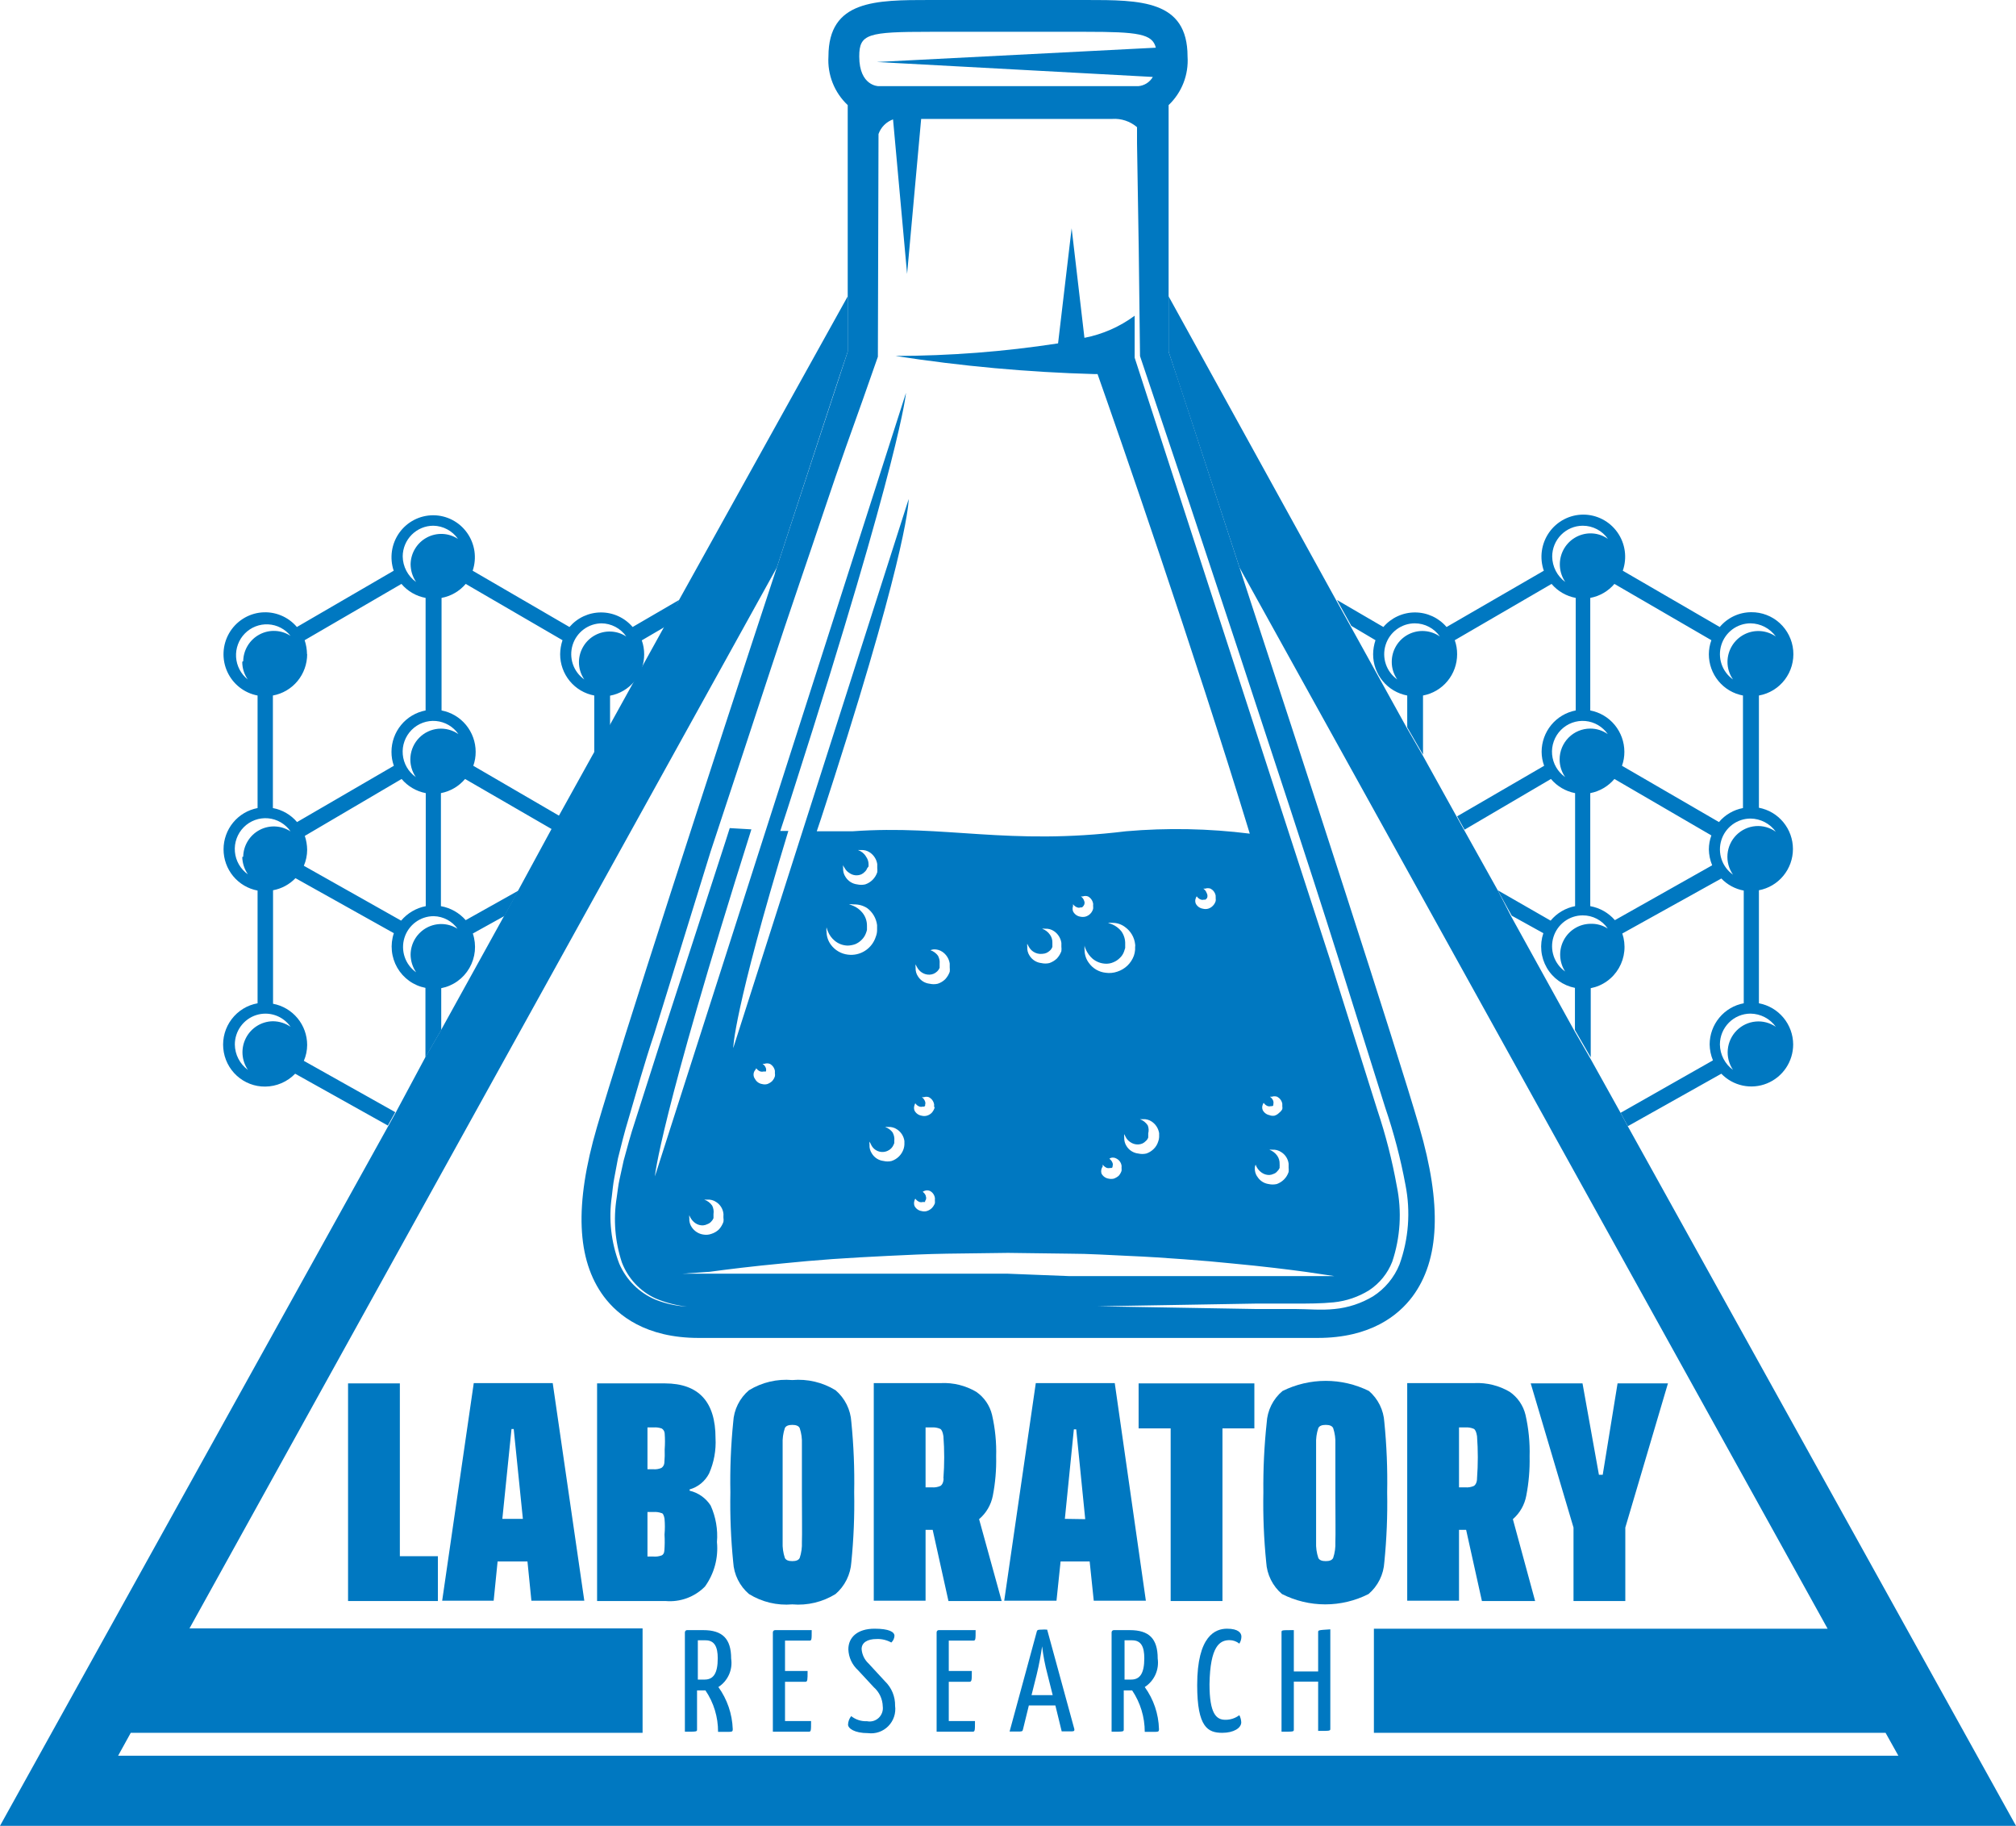 <?xml version="1.0" encoding="UTF-8"?> <svg xmlns="http://www.w3.org/2000/svg" width="127" height="115" viewBox="0 0 127 115" fill="none"> <g clip-path="url(#clip0_64_138)"> <path d="M19.141 66.817C19.278 66.501 19.349 66.161 19.35 65.816C19.349 65.199 19.133 64.602 18.741 64.129C18.348 63.655 17.804 63.335 17.201 63.222V56.073C17.739 55.974 18.233 55.708 18.614 55.312L24.811 58.777C24.691 59.134 24.648 59.514 24.686 59.889C24.723 60.265 24.84 60.628 25.028 60.954C25.217 61.281 25.473 61.563 25.778 61.781C26.084 62 26.433 62.15 26.801 62.221V66.597L27.796 64.875V62.241C28.164 62.17 28.513 62.02 28.819 61.801C29.125 61.583 29.38 61.301 29.569 60.974C29.757 60.648 29.874 60.285 29.912 59.909C29.949 59.534 29.906 59.154 29.786 58.797L31.775 57.695L32.661 56.093L29.338 57.956C28.931 57.493 28.381 57.182 27.776 57.075V49.955C28.37 49.842 28.907 49.527 29.298 49.064L34.819 52.258L35.287 51.417L29.816 48.233C29.917 47.95 29.967 47.652 29.965 47.352C29.964 46.734 29.748 46.136 29.356 45.66C28.964 45.185 28.419 44.863 27.816 44.748V37.659C28.409 37.55 28.946 37.239 29.338 36.778L35.436 40.323C35.341 40.607 35.291 40.904 35.287 41.204C35.286 41.822 35.501 42.421 35.893 42.897C36.286 43.373 36.832 43.695 37.436 43.807V47.542L38.431 45.82V43.817C39.035 43.705 39.581 43.383 39.973 42.907C40.366 42.431 40.581 41.832 40.58 41.214C40.581 40.914 40.531 40.615 40.43 40.333L41.972 39.431L42.778 37.789L39.853 39.492C39.607 39.204 39.301 38.972 38.958 38.814C38.615 38.656 38.241 38.574 37.864 38.574C37.486 38.574 37.113 38.656 36.769 38.814C36.426 38.972 36.121 39.204 35.874 39.492L29.776 35.947C29.91 35.549 29.948 35.125 29.887 34.709C29.825 34.294 29.666 33.899 29.423 33.558C29.18 33.216 28.86 32.938 28.489 32.746C28.117 32.554 27.706 32.454 27.289 32.454C26.871 32.454 26.46 32.554 26.089 32.746C25.718 32.938 25.397 33.216 25.154 33.558C24.911 33.899 24.752 34.294 24.691 34.709C24.63 35.125 24.668 35.549 24.802 35.947L18.703 39.492C18.43 39.17 18.085 38.919 17.695 38.76C17.306 38.6 16.885 38.537 16.466 38.576C16.048 38.614 15.645 38.754 15.291 38.982C14.937 39.21 14.642 39.52 14.432 39.886C14.222 40.252 14.102 40.664 14.083 41.086C14.063 41.509 14.145 41.93 14.321 42.314C14.496 42.698 14.761 43.034 15.093 43.294C15.424 43.554 15.813 43.73 16.226 43.807V50.896C15.624 51.01 15.08 51.332 14.688 51.806C14.297 52.281 14.083 52.878 14.083 53.495C14.083 54.112 14.297 54.709 14.688 55.184C15.08 55.658 15.624 55.98 16.226 56.093V63.193C15.577 63.307 14.995 63.664 14.595 64.191C14.194 64.718 14.005 65.377 14.066 66.037C14.126 66.698 14.43 67.311 14.919 67.756C15.408 68.201 16.045 68.445 16.704 68.439C17.056 68.437 17.405 68.364 17.73 68.224C18.054 68.085 18.348 67.883 18.594 67.628L24.433 70.892L24.901 70.051L19.141 66.817ZM37.874 39.261C38.184 39.261 38.49 39.337 38.766 39.482C39.041 39.627 39.278 39.836 39.455 40.092C39.167 39.903 38.833 39.794 38.488 39.779C38.144 39.763 37.801 39.84 37.497 40.003C37.192 40.165 36.936 40.407 36.756 40.703C36.575 40.998 36.477 41.337 36.471 41.684C36.466 42.081 36.584 42.47 36.809 42.796C36.473 42.559 36.22 42.221 36.088 41.83C35.956 41.438 35.951 41.015 36.074 40.621C36.197 40.227 36.442 39.883 36.773 39.638C37.103 39.394 37.503 39.262 37.913 39.261H37.874ZM19.141 54.531C19.277 54.215 19.348 53.874 19.35 53.53C19.347 53.23 19.297 52.932 19.201 52.649L25.299 49.064C25.69 49.527 26.227 49.842 26.821 49.955V57.075C26.216 57.192 25.669 57.514 25.269 57.986L19.141 54.531ZM28.88 58.536C28.591 58.339 28.254 58.224 27.905 58.204C27.556 58.184 27.209 58.26 26.899 58.423C26.59 58.587 26.33 58.832 26.148 59.132C25.966 59.432 25.869 59.777 25.866 60.129C25.87 60.526 25.991 60.912 26.214 61.24C25.878 61.003 25.625 60.665 25.493 60.274C25.361 59.883 25.356 59.459 25.479 59.065C25.602 58.671 25.847 58.327 26.178 58.082C26.508 57.838 26.908 57.706 27.319 57.705C27.621 57.711 27.918 57.789 28.185 57.934C28.451 58.078 28.679 58.285 28.851 58.536H28.88ZM28.88 46.24C28.509 45.981 28.058 45.861 27.608 45.901C27.157 45.942 26.735 46.14 26.415 46.462C26.095 46.784 25.898 47.209 25.857 47.663C25.817 48.116 25.936 48.57 26.194 48.944C25.962 48.782 25.768 48.57 25.627 48.325C25.485 48.079 25.398 47.805 25.373 47.521C25.348 47.238 25.384 46.953 25.481 46.686C25.577 46.419 25.731 46.176 25.93 45.975C26.13 45.774 26.371 45.619 26.637 45.522C26.902 45.425 27.186 45.388 27.467 45.413C27.748 45.439 28.021 45.526 28.265 45.669C28.509 45.812 28.719 46.007 28.88 46.24ZM27.299 33.113C27.604 33.118 27.904 33.196 28.174 33.341C28.444 33.485 28.676 33.692 28.851 33.944C28.562 33.755 28.228 33.646 27.883 33.63C27.539 33.615 27.197 33.692 26.892 33.855C26.587 34.017 26.331 34.259 26.151 34.555C25.971 34.85 25.872 35.189 25.866 35.536C25.868 35.937 25.989 36.328 26.214 36.658C25.957 36.476 25.746 36.234 25.599 35.954C25.452 35.674 25.373 35.363 25.369 35.046C25.371 34.532 25.576 34.041 25.937 33.679C26.299 33.316 26.788 33.113 27.299 33.113ZM19.34 41.204C19.337 40.904 19.286 40.607 19.191 40.323L25.289 36.778C25.681 37.239 26.218 37.55 26.811 37.659V44.748C26.208 44.863 25.663 45.185 25.271 45.66C24.878 46.136 24.663 46.734 24.662 47.352C24.66 47.652 24.71 47.95 24.811 48.233L18.713 51.778C18.321 51.317 17.784 51.006 17.191 50.896V43.807C17.797 43.697 18.345 43.376 18.74 42.9C19.134 42.424 19.35 41.824 19.35 41.204H19.34ZM15.261 41.684C15.259 42.083 15.381 42.471 15.609 42.796C15.395 42.627 15.218 42.414 15.091 42.172C14.964 41.929 14.889 41.663 14.872 41.389C14.855 41.116 14.895 40.841 14.991 40.585C15.086 40.328 15.234 40.094 15.426 39.9C15.617 39.705 15.848 39.553 16.102 39.454C16.356 39.355 16.628 39.311 16.9 39.326C17.172 39.34 17.438 39.412 17.68 39.538C17.922 39.663 18.135 39.838 18.305 40.052C18.017 39.863 17.683 39.754 17.338 39.739C16.994 39.723 16.651 39.8 16.347 39.963C16.042 40.125 15.786 40.367 15.606 40.663C15.425 40.958 15.327 41.297 15.321 41.644L15.261 41.684ZM15.261 53.98C15.272 54.372 15.396 54.751 15.619 55.072C15.387 54.91 15.194 54.698 15.052 54.453C14.91 54.207 14.823 53.933 14.798 53.649C14.773 53.366 14.809 53.081 14.906 52.814C15.002 52.547 15.156 52.304 15.355 52.103C15.555 51.902 15.796 51.747 16.062 51.65C16.327 51.553 16.611 51.516 16.892 51.541C17.173 51.567 17.446 51.654 17.69 51.797C17.934 51.94 18.144 52.135 18.305 52.368C18.017 52.179 17.683 52.07 17.338 52.055C16.994 52.039 16.651 52.116 16.347 52.279C16.042 52.441 15.786 52.683 15.606 52.979C15.425 53.275 15.327 53.614 15.321 53.96L15.261 53.98ZM17.191 64.324C16.839 64.328 16.495 64.429 16.195 64.615C15.896 64.801 15.652 65.066 15.491 65.381C15.329 65.695 15.256 66.049 15.278 66.402C15.301 66.756 15.419 67.097 15.619 67.388C15.367 67.205 15.16 66.964 15.017 66.686C14.873 66.408 14.797 66.099 14.794 65.786C14.794 65.373 14.925 64.971 15.168 64.638C15.411 64.305 15.753 64.058 16.145 63.934C16.536 63.81 16.957 63.815 17.345 63.948C17.734 64.082 18.07 64.336 18.305 64.674C17.98 64.45 17.596 64.328 17.201 64.324H17.191Z" fill="#0078C1"></path> <path d="M86.65 40.323C86.555 40.607 86.504 40.904 86.501 41.204C86.5 41.822 86.714 42.421 87.107 42.897C87.5 43.373 88.046 43.695 88.65 43.807V45.81L89.644 47.532V43.807C90.249 43.695 90.794 43.373 91.187 42.897C91.58 42.421 91.794 41.822 91.793 41.204C91.795 40.904 91.744 40.605 91.644 40.323L97.742 36.778C98.134 37.239 98.672 37.55 99.264 37.659V44.748C98.661 44.863 98.116 45.185 97.724 45.66C97.332 46.136 97.117 46.734 97.116 47.352C97.117 47.653 97.171 47.951 97.275 48.233L91.793 51.417L92.261 52.258L97.703 49.064C98.094 49.527 98.631 49.842 99.225 49.955V57.074C98.621 57.19 98.077 57.512 97.683 57.986L94.35 56.073L95.235 57.675L97.225 58.777C97.105 59.134 97.062 59.513 97.099 59.889C97.136 60.265 97.253 60.628 97.442 60.954C97.63 61.281 97.886 61.562 98.192 61.781C98.498 61.999 98.847 62.15 99.215 62.221V64.875L100.21 66.597V62.241C100.578 62.17 100.927 62.02 101.232 61.801C101.538 61.583 101.794 61.301 101.982 60.974C102.171 60.648 102.288 60.285 102.325 59.909C102.363 59.533 102.32 59.154 102.199 58.797L108.437 55.332C108.817 55.728 109.311 55.994 109.849 56.093V63.192C109.247 63.304 108.702 63.625 108.31 64.099C107.918 64.572 107.702 65.169 107.701 65.786C107.706 66.13 107.777 66.47 107.91 66.787L102.09 70.091L102.547 70.933L108.437 67.628C108.802 68.006 109.271 68.266 109.784 68.375C110.296 68.484 110.83 68.436 111.315 68.238C111.801 68.041 112.217 67.702 112.511 67.265C112.804 66.828 112.962 66.313 112.963 65.786C112.96 65.168 112.742 64.571 112.348 64.098C111.954 63.624 111.408 63.304 110.805 63.192V56.073C111.407 55.96 111.951 55.638 112.342 55.163C112.734 54.689 112.948 54.092 112.948 53.475C112.948 52.858 112.734 52.261 112.342 51.786C111.951 51.312 111.407 50.99 110.805 50.876V43.807C111.454 43.692 112.036 43.336 112.436 42.809C112.836 42.282 113.025 41.623 112.965 40.962C112.905 40.302 112.6 39.688 112.112 39.243C111.623 38.798 110.986 38.555 110.327 38.56C109.948 38.56 109.573 38.643 109.23 38.804C108.886 38.965 108.581 39.2 108.337 39.492L102.229 35.947C102.369 35.547 102.411 35.119 102.353 34.699C102.294 34.279 102.137 33.879 101.893 33.533C101.65 33.187 101.327 32.905 100.953 32.71C100.579 32.515 100.163 32.413 99.742 32.413C99.321 32.413 98.905 32.515 98.531 32.71C98.157 32.905 97.834 33.187 97.591 33.533C97.347 33.879 97.19 34.279 97.131 34.699C97.073 35.119 97.115 35.547 97.255 35.947L91.127 39.492C90.88 39.203 90.575 38.972 90.231 38.814C89.888 38.656 89.515 38.574 89.137 38.574C88.759 38.574 88.386 38.656 88.043 38.814C87.699 38.972 87.394 39.203 87.147 39.492L84.223 37.789L85.128 39.421L86.65 40.323ZM98.25 47.832C98.249 48.23 98.371 48.618 98.598 48.944C98.366 48.782 98.172 48.57 98.03 48.324C97.888 48.079 97.802 47.804 97.776 47.521C97.751 47.238 97.788 46.953 97.885 46.686C97.981 46.418 98.134 46.176 98.334 45.975C98.534 45.774 98.775 45.619 99.04 45.522C99.306 45.425 99.589 45.388 99.871 45.413C100.152 45.439 100.424 45.526 100.669 45.669C100.913 45.812 101.123 46.007 101.284 46.24C100.961 46.01 100.575 45.888 100.18 45.89C99.668 45.89 99.177 46.094 98.815 46.459C98.453 46.823 98.25 47.317 98.25 47.832ZM100.18 58.186C99.835 58.192 99.498 58.291 99.204 58.473C98.91 58.654 98.67 58.912 98.509 59.218C98.347 59.525 98.27 59.87 98.286 60.216C98.302 60.563 98.409 60.899 98.598 61.19C98.262 60.953 98.009 60.615 97.877 60.224C97.744 59.832 97.74 59.409 97.863 59.015C97.986 58.621 98.231 58.277 98.561 58.032C98.892 57.788 99.292 57.656 99.702 57.655C100.013 57.653 100.32 57.727 100.596 57.872C100.872 58.017 101.108 58.228 101.284 58.486C100.956 58.274 100.57 58.169 100.18 58.186ZM101.732 57.956C101.329 57.493 100.782 57.182 100.18 57.074V49.955C100.773 49.842 101.31 49.527 101.702 49.064L107.81 52.619C107.706 52.901 107.652 53.199 107.651 53.5C107.658 53.844 107.729 54.183 107.86 54.501L101.732 57.956ZM111.869 64.674C111.496 64.418 111.045 64.3 110.595 64.343C110.144 64.385 109.723 64.584 109.403 64.906C109.084 65.228 108.886 65.652 108.844 66.105C108.801 66.558 108.918 67.012 109.173 67.388C108.92 67.204 108.714 66.964 108.571 66.686C108.427 66.407 108.351 66.099 108.347 65.786C108.347 65.271 108.551 64.776 108.913 64.412C109.274 64.048 109.765 63.843 110.277 63.843C110.589 63.847 110.895 63.924 111.171 64.068C111.448 64.212 111.687 64.42 111.869 64.674ZM111.869 52.388C111.498 52.122 111.045 51.996 110.59 52.034C110.136 52.072 109.709 52.27 109.386 52.594C109.063 52.918 108.865 53.346 108.826 53.804C108.787 54.261 108.91 54.717 109.173 55.092C108.837 54.855 108.584 54.517 108.452 54.126C108.319 53.734 108.315 53.311 108.438 52.917C108.561 52.523 108.806 52.179 109.136 51.934C109.467 51.69 109.867 51.557 110.277 51.557C110.589 51.561 110.895 51.638 111.171 51.782C111.448 51.926 111.687 52.134 111.869 52.388ZM110.277 39.261C110.589 39.265 110.895 39.342 111.171 39.486C111.448 39.63 111.687 39.838 111.869 40.092C111.579 39.89 111.239 39.771 110.887 39.749C110.535 39.727 110.183 39.801 109.87 39.965C109.557 40.129 109.294 40.375 109.11 40.678C108.926 40.981 108.827 41.329 108.825 41.684C108.822 42.082 108.944 42.471 109.173 42.796C108.837 42.559 108.584 42.221 108.452 41.83C108.319 41.438 108.315 41.015 108.438 40.621C108.561 40.227 108.806 39.883 109.136 39.638C109.467 39.394 109.867 39.261 110.277 39.261ZM101.702 36.778L107.81 40.323C107.707 40.605 107.653 40.903 107.651 41.204C107.65 41.822 107.864 42.421 108.257 42.897C108.65 43.373 109.196 43.695 109.8 43.807V50.896C109.21 51.006 108.676 51.317 108.288 51.778L102.179 48.233C102.28 47.95 102.331 47.652 102.329 47.352C102.328 46.734 102.112 46.136 101.72 45.66C101.328 45.185 100.783 44.863 100.18 44.748V37.659C100.773 37.55 101.31 37.239 101.702 36.778ZM99.712 33.113C100.023 33.113 100.329 33.189 100.604 33.334C100.88 33.478 101.116 33.688 101.294 33.944C100.971 33.714 100.585 33.592 100.19 33.594C99.837 33.596 99.491 33.696 99.19 33.881C98.889 34.066 98.644 34.331 98.481 34.646C98.319 34.961 98.245 35.315 98.267 35.67C98.289 36.024 98.407 36.366 98.608 36.658C98.355 36.474 98.149 36.234 98.006 35.956C97.862 35.677 97.786 35.369 97.782 35.056C97.782 34.542 97.984 34.05 98.344 33.686C98.704 33.322 99.192 33.116 99.702 33.113H99.712ZM89.127 39.261C89.438 39.261 89.744 39.337 90.019 39.482C90.295 39.626 90.531 39.836 90.709 40.092C90.42 39.889 90.081 39.77 89.729 39.747C89.377 39.724 89.025 39.799 88.713 39.963C88.4 40.127 88.138 40.374 87.955 40.678C87.772 40.981 87.675 41.329 87.675 41.684C87.672 42.082 87.794 42.471 88.023 42.796C87.686 42.559 87.434 42.221 87.302 41.83C87.169 41.438 87.165 41.015 87.288 40.621C87.411 40.227 87.656 39.883 87.986 39.638C88.317 39.394 88.717 39.261 89.127 39.261Z" fill="#0078C1"></path> <path d="M102.089 70.091L100.179 66.657L99.184 64.935L95.205 57.735L94.35 56.073L92.221 52.258L91.753 51.417L89.604 47.542L88.609 45.82L85.068 39.421L84.163 37.789L73.617 18.664V22.149C74.085 23.551 75.866 28.958 78.084 35.747L115.132 102.584H86.55V109.142H118.783L119.589 110.584H7.441L8.237 109.142H40.48V102.564H11.938L48.936 35.747C51.154 28.958 52.915 23.551 53.403 22.149V18.664L42.778 37.789L41.872 39.421L38.331 45.82L37.336 47.542L35.187 51.417L34.72 52.258L32.65 56.073L31.765 57.675L27.786 64.875L26.791 66.597L24.921 70.091L24.453 70.933L0 115H127L102.547 70.942L102.089 70.091Z" fill="#0078C1"></path> <path d="M48.936 35.747C44.767 48.393 39.117 65.806 37.605 70.993C36.182 75.869 36.321 79.353 38.042 81.666C38.928 82.848 40.679 84.27 44.011 84.27H83.009C86.341 84.27 88.092 82.848 88.978 81.666C90.699 79.353 90.838 75.869 89.415 70.993C87.903 65.806 82.233 48.393 78.084 35.747C75.866 28.958 74.105 23.551 73.618 22.149V6.619C74.029 6.228 74.349 5.751 74.556 5.221C74.762 4.692 74.849 4.122 74.811 3.555C74.811 0 71.847 0 68.405 0H58.596C55.163 0 52.189 0 52.189 3.555C52.153 4.124 52.244 4.694 52.454 5.224C52.664 5.754 52.988 6.23 53.403 6.619V22.149C52.945 23.551 51.154 28.958 48.936 35.747ZM63.5 80.225H59.69H55.979C54.776 80.225 53.611 80.225 52.517 80.225H49.403H44.738C43.603 80.225 42.967 80.225 42.967 80.225L44.698 80.105C45.812 79.954 47.414 79.754 49.334 79.574C50.329 79.474 51.323 79.383 52.448 79.303C53.572 79.223 54.716 79.163 55.919 79.103C57.123 79.043 58.377 78.983 59.65 78.963L63.5 78.913L67.35 78.963C68.624 78.963 69.877 79.053 71.081 79.103C72.284 79.153 73.458 79.233 74.563 79.314C75.667 79.394 76.712 79.484 77.666 79.584C79.597 79.764 81.188 79.964 82.302 80.115L84.053 80.375C84.053 80.375 83.407 80.375 82.273 80.375H77.607H74.503H71.031C69.827 80.375 68.584 80.375 67.33 80.375L63.5 80.225ZM47.583 67.398C47.596 67.358 47.616 67.32 47.642 67.288C47.706 67.379 47.797 67.449 47.901 67.488C47.969 67.508 48.042 67.508 48.11 67.488C48.11 67.488 48.17 67.488 48.19 67.488C48.21 67.488 48.19 67.488 48.249 67.488C48.27 67.419 48.27 67.346 48.249 67.278C48.211 67.167 48.137 67.072 48.041 67.007C48.077 66.999 48.114 66.999 48.15 67.007C48.262 66.966 48.386 66.966 48.498 67.007C48.581 67.052 48.652 67.115 48.707 67.191C48.762 67.268 48.8 67.355 48.816 67.448C48.816 67.448 48.816 67.498 48.816 67.538V67.608C48.827 67.668 48.827 67.729 48.816 67.788C48.781 67.904 48.719 68.01 48.637 68.099C48.55 68.178 48.449 68.239 48.339 68.279C48.231 68.309 48.118 68.309 48.011 68.279C47.916 68.265 47.827 68.228 47.749 68.173C47.671 68.117 47.607 68.044 47.563 67.959C47.501 67.878 47.469 67.778 47.471 67.677C47.472 67.575 47.508 67.477 47.573 67.398H47.583ZM54.547 53.93C54.427 53.749 54.253 53.612 54.049 53.54C54.115 53.535 54.182 53.535 54.248 53.54C54.442 53.527 54.635 53.58 54.795 53.69C54.919 53.773 55.025 53.88 55.105 54.006C55.186 54.132 55.239 54.273 55.263 54.421C55.263 54.421 55.263 54.501 55.263 54.561V54.671C55.274 54.761 55.274 54.852 55.263 54.942C55.204 55.119 55.105 55.28 54.974 55.412C54.843 55.544 54.683 55.644 54.507 55.703C54.34 55.742 54.166 55.742 53.999 55.703C53.849 55.686 53.705 55.634 53.578 55.553C53.45 55.471 53.343 55.362 53.263 55.232C53.154 55.07 53.102 54.877 53.114 54.681C53.104 54.615 53.104 54.547 53.114 54.481C53.114 54.481 53.114 54.551 53.204 54.661C53.272 54.794 53.375 54.905 53.502 54.982C53.61 55.061 53.736 55.111 53.868 55.127C54.001 55.142 54.135 55.123 54.258 55.072C54.341 55.034 54.415 54.979 54.477 54.912C54.544 54.852 54.596 54.776 54.626 54.691L54.716 54.571C54.718 54.544 54.718 54.518 54.716 54.491C54.716 54.491 54.716 54.491 54.716 54.431C54.715 54.248 54.651 54.072 54.537 53.93H54.547ZM59.113 60.229C58.992 60.051 58.818 59.918 58.615 59.848C58.679 59.822 58.746 59.805 58.815 59.798C59.008 59.786 59.201 59.838 59.362 59.948C59.487 60.032 59.593 60.141 59.673 60.269C59.754 60.396 59.807 60.54 59.829 60.689C59.829 60.689 59.829 60.759 59.829 60.819V60.929C59.84 61.023 59.84 61.117 59.829 61.21C59.766 61.385 59.668 61.545 59.541 61.681C59.409 61.809 59.249 61.906 59.073 61.961C58.906 62 58.733 62 58.566 61.961C58.416 61.945 58.273 61.895 58.145 61.816C58.018 61.736 57.91 61.628 57.83 61.5C57.721 61.338 57.668 61.145 57.68 60.95C57.67 60.88 57.67 60.809 57.68 60.739C57.705 60.802 57.735 60.862 57.77 60.919C57.84 61.053 57.943 61.167 58.068 61.25C58.212 61.347 58.383 61.396 58.556 61.39C58.648 61.387 58.739 61.366 58.824 61.33C58.905 61.292 58.978 61.241 59.043 61.18C59.108 61.118 59.159 61.043 59.193 60.959V60.839C59.193 60.839 59.193 60.779 59.193 60.749C59.193 60.719 59.193 60.749 59.193 60.689C59.209 60.53 59.178 60.37 59.103 60.229H59.113ZM58.327 75.328C58.288 75.223 58.219 75.132 58.128 75.068C58.16 75.041 58.197 75.021 58.237 75.008C58.346 74.963 58.467 74.963 58.576 75.008C58.66 75.05 58.733 75.112 58.788 75.189C58.844 75.266 58.88 75.355 58.894 75.448C58.9 75.478 58.9 75.509 58.894 75.538C58.894 75.538 58.894 75.538 58.894 75.599C58.9 75.662 58.9 75.726 58.894 75.789C58.849 75.905 58.782 76.01 58.695 76.099C58.607 76.182 58.502 76.243 58.387 76.279C58.279 76.309 58.166 76.309 58.058 76.279C57.964 76.265 57.874 76.229 57.797 76.173C57.719 76.118 57.655 76.044 57.611 75.959C57.57 75.846 57.57 75.722 57.611 75.609C57.621 75.569 57.638 75.532 57.66 75.499C57.728 75.593 57.821 75.666 57.929 75.709C57.994 75.729 58.063 75.729 58.128 75.709C58.128 75.709 58.188 75.709 58.218 75.709H58.277C58.28 75.689 58.28 75.669 58.277 75.649C58.313 75.605 58.337 75.551 58.344 75.494C58.351 75.438 58.341 75.38 58.317 75.328H58.327ZM58.884 69.741C58.85 69.871 58.785 69.992 58.695 70.091C58.61 70.177 58.503 70.24 58.387 70.272C58.279 70.301 58.166 70.301 58.058 70.272C57.964 70.257 57.874 70.221 57.797 70.165C57.719 70.11 57.655 70.036 57.611 69.951C57.569 69.842 57.569 69.721 57.611 69.611C57.62 69.568 57.637 69.527 57.66 69.491C57.725 69.588 57.819 69.662 57.929 69.701C57.994 69.721 58.063 69.721 58.128 69.701C58.128 69.701 58.188 69.701 58.218 69.701L58.277 69.651C58.284 69.631 58.284 69.61 58.277 69.591C58.302 69.523 58.302 69.448 58.277 69.38C58.241 69.271 58.172 69.177 58.078 69.11C58.114 69.102 58.152 69.102 58.188 69.11C58.297 69.069 58.417 69.069 58.526 69.11C58.608 69.155 58.68 69.218 58.735 69.294C58.79 69.37 58.827 69.458 58.844 69.551C58.85 69.581 58.85 69.611 58.844 69.641C58.847 69.664 58.847 69.688 58.844 69.711C58.855 69.721 58.864 69.731 58.874 69.741H58.884ZM56.258 71.363C56.137 71.186 55.962 71.052 55.76 70.983C55.827 70.977 55.893 70.977 55.959 70.983C56.153 70.97 56.346 71.023 56.507 71.133C56.632 71.214 56.738 71.321 56.819 71.447C56.9 71.573 56.952 71.715 56.974 71.864C56.974 71.864 56.974 71.944 56.974 72.004V72.094C56.969 72.186 56.952 72.277 56.924 72.364C56.866 72.542 56.767 72.703 56.636 72.835C56.504 72.967 56.344 73.066 56.168 73.125C56.001 73.165 55.828 73.165 55.661 73.125C55.511 73.108 55.366 73.057 55.239 72.976C55.111 72.894 55.004 72.784 54.925 72.655C54.816 72.493 54.763 72.299 54.776 72.104C54.766 72.038 54.766 71.97 54.776 71.904C54.802 71.962 54.832 72.019 54.865 72.074C54.906 72.172 54.966 72.26 55.042 72.334C55.118 72.408 55.207 72.466 55.306 72.504C55.404 72.543 55.509 72.561 55.615 72.557C55.72 72.554 55.824 72.529 55.919 72.484C56.084 72.412 56.215 72.28 56.288 72.114L56.337 71.994C56.337 71.994 56.337 71.994 56.337 71.914C56.337 71.834 56.337 71.914 56.337 71.854C56.357 71.685 56.326 71.514 56.248 71.363H56.258ZM54.626 57.195C54.797 57.322 54.94 57.482 55.048 57.666C55.156 57.85 55.225 58.054 55.253 58.266C55.253 58.326 55.253 58.376 55.253 58.456C55.257 58.51 55.257 58.563 55.253 58.617C55.248 58.747 55.221 58.876 55.173 58.997C55.058 59.363 54.818 59.677 54.496 59.884C54.175 60.09 53.791 60.177 53.413 60.128C53.2 60.103 52.995 60.034 52.81 59.925C52.625 59.817 52.465 59.671 52.338 59.498C52.171 59.268 52.077 58.992 52.069 58.707C52.053 58.607 52.053 58.506 52.069 58.406C52.09 58.499 52.12 58.59 52.159 58.676C52.25 58.898 52.393 59.094 52.577 59.247C52.808 59.443 53.1 59.553 53.403 59.558C53.566 59.553 53.727 59.523 53.88 59.468C54.029 59.405 54.164 59.313 54.278 59.197C54.397 59.083 54.489 58.942 54.547 58.787C54.576 58.715 54.599 58.642 54.616 58.566C54.616 58.566 54.616 58.466 54.616 58.426C54.621 58.39 54.621 58.353 54.616 58.316C54.621 58.009 54.515 57.71 54.318 57.475C54.166 57.29 53.971 57.146 53.751 57.054C53.665 57.015 53.575 56.985 53.482 56.964C53.581 56.947 53.682 56.947 53.781 56.964C54.079 56.955 54.373 57.035 54.626 57.195ZM44.867 75.939C44.743 75.76 44.565 75.626 44.36 75.559C44.36 75.559 44.429 75.559 44.569 75.559C44.762 75.546 44.955 75.599 45.116 75.709C45.241 75.788 45.348 75.895 45.427 76.022C45.506 76.148 45.556 76.291 45.573 76.44C45.579 76.486 45.579 76.533 45.573 76.58C45.578 76.616 45.578 76.653 45.573 76.69C45.588 76.779 45.588 76.871 45.573 76.96C45.512 77.134 45.417 77.294 45.295 77.431C45.162 77.559 45.002 77.655 44.827 77.711C44.665 77.772 44.49 77.789 44.32 77.761C44.169 77.741 44.025 77.689 43.896 77.607C43.767 77.526 43.657 77.418 43.574 77.291C43.465 77.129 43.412 76.935 43.425 76.74C43.415 76.674 43.415 76.606 43.425 76.54C43.444 76.6 43.471 76.657 43.504 76.71C43.578 76.841 43.68 76.954 43.803 77.04C43.946 77.139 44.117 77.189 44.29 77.181C44.387 77.173 44.482 77.146 44.569 77.101C44.656 77.07 44.734 77.019 44.797 76.95C44.861 76.888 44.912 76.813 44.947 76.73V76.61C44.947 76.61 44.947 76.55 44.947 76.53V76.47C44.976 76.289 44.948 76.103 44.867 75.939ZM68.295 56.734C68.259 56.625 68.189 56.53 68.096 56.464C68.096 56.464 68.096 56.464 68.206 56.464C68.315 56.422 68.435 56.422 68.544 56.464C68.627 56.51 68.7 56.574 68.755 56.652C68.81 56.73 68.847 56.82 68.862 56.914C68.868 56.941 68.868 56.968 68.862 56.994C68.862 56.994 68.862 56.994 68.862 57.064C68.869 57.124 68.869 57.185 68.862 57.245C68.83 57.362 68.769 57.469 68.683 57.555C68.598 57.641 68.491 57.703 68.375 57.735C68.267 57.76 68.155 57.76 68.046 57.735C67.951 57.719 67.861 57.681 67.784 57.624C67.706 57.566 67.643 57.491 67.599 57.405C67.558 57.295 67.558 57.174 67.599 57.064C67.591 57.028 67.591 56.99 67.599 56.954C67.665 57.048 67.759 57.118 67.867 57.155C67.931 57.18 68.002 57.18 68.066 57.155C68.066 57.155 68.126 57.155 68.156 57.155L68.216 57.105L68.265 57.044C68.298 57 68.318 56.948 68.323 56.893C68.329 56.839 68.319 56.783 68.295 56.734ZM76.015 56.243C75.976 56.133 75.903 56.038 75.806 55.973C75.842 55.968 75.879 55.968 75.916 55.973C76.028 55.932 76.151 55.932 76.264 55.973C76.346 56.018 76.418 56.081 76.473 56.157C76.528 56.233 76.565 56.321 76.582 56.414C76.582 56.414 76.582 56.464 76.582 56.504C76.588 56.527 76.588 56.551 76.582 56.574C76.593 56.633 76.593 56.694 76.582 56.754C76.548 56.868 76.487 56.971 76.403 57.054C76.321 57.14 76.218 57.202 76.105 57.235C75.997 57.264 75.884 57.264 75.776 57.235C75.682 57.22 75.592 57.184 75.514 57.128C75.437 57.073 75.373 56.999 75.329 56.914C75.284 56.805 75.284 56.683 75.329 56.574C75.343 56.531 75.363 56.491 75.388 56.454C75.453 56.551 75.547 56.625 75.657 56.664C75.722 56.684 75.791 56.684 75.856 56.664H75.936C75.978 56.634 76.015 56.597 76.045 56.554C76.063 56.503 76.069 56.449 76.064 56.395C76.059 56.342 76.042 56.29 76.015 56.243ZM72.304 70.882C72.185 70.701 72.01 70.564 71.807 70.492C71.873 70.487 71.94 70.487 72.006 70.492C72.2 70.48 72.392 70.532 72.553 70.642C72.677 70.725 72.783 70.832 72.863 70.958C72.944 71.084 72.997 71.225 73.021 71.373C73.021 71.423 73.021 71.453 73.021 71.513V71.623C73.016 71.719 72.996 71.814 72.961 71.904C72.907 72.078 72.812 72.237 72.682 72.364C72.551 72.496 72.391 72.596 72.215 72.655C72.048 72.694 71.874 72.694 71.707 72.655C71.558 72.639 71.414 72.589 71.287 72.509C71.159 72.43 71.052 72.322 70.971 72.194C70.863 72.028 70.811 71.832 70.822 71.633C70.812 71.567 70.812 71.5 70.822 71.433L70.912 71.613C70.979 71.743 71.078 71.854 71.2 71.934C71.345 72.037 71.52 72.09 71.698 72.084C71.79 72.081 71.881 72.06 71.966 72.024C72.049 71.986 72.123 71.931 72.185 71.864C72.254 71.806 72.306 71.73 72.334 71.644V71.533C72.334 71.533 72.334 71.473 72.334 71.443C72.334 71.413 72.334 71.443 72.334 71.383C72.378 71.217 72.367 71.042 72.304 70.882ZM70.633 58.647C70.483 58.464 70.292 58.32 70.076 58.226L69.797 58.126C69.897 58.119 69.996 58.119 70.096 58.126C70.38 58.127 70.656 58.222 70.882 58.396C71.055 58.521 71.2 58.681 71.308 58.865C71.416 59.05 71.484 59.255 71.508 59.468C71.519 59.527 71.519 59.588 71.508 59.648C71.513 59.704 71.513 59.761 71.508 59.818C71.498 59.948 71.472 60.076 71.429 60.199C71.342 60.434 71.203 60.647 71.022 60.821C70.841 60.994 70.623 61.124 70.384 61.2C70.151 61.281 69.902 61.305 69.658 61.27C69.447 61.248 69.243 61.182 69.059 61.075C68.876 60.968 68.717 60.823 68.594 60.649C68.423 60.421 68.329 60.144 68.325 59.858C68.313 59.755 68.313 59.651 68.325 59.548C68.325 59.548 68.325 59.658 68.415 59.828C68.513 60.043 68.655 60.234 68.832 60.389C69.066 60.581 69.356 60.691 69.658 60.699C69.822 60.706 69.985 60.675 70.136 60.609C70.288 60.548 70.427 60.456 70.543 60.339C70.666 60.226 70.758 60.085 70.812 59.928C70.84 59.856 70.863 59.783 70.882 59.708C70.882 59.708 70.882 59.618 70.882 59.568V59.478C70.896 59.18 70.808 58.887 70.633 58.647ZM79.994 70.242C79.9 70.227 79.81 70.191 79.733 70.135C79.655 70.08 79.591 70.006 79.547 69.921C79.502 69.812 79.502 69.69 79.547 69.581C79.561 69.538 79.582 69.498 79.606 69.461C79.668 69.556 79.759 69.63 79.865 69.671C79.933 69.691 80.006 69.691 80.074 69.671H80.154C80.154 69.671 80.154 69.671 80.213 69.621C80.219 69.601 80.219 69.58 80.213 69.561C80.233 69.492 80.233 69.419 80.213 69.35C80.175 69.24 80.101 69.145 80.004 69.08C80.04 69.072 80.078 69.072 80.114 69.08C80.226 69.039 80.35 69.039 80.462 69.08C80.544 69.125 80.616 69.188 80.671 69.264C80.726 69.34 80.763 69.428 80.78 69.521C80.78 69.521 80.78 69.521 80.78 69.611V69.681C80.791 69.74 80.791 69.802 80.78 69.861C80.731 69.951 80.663 70.03 80.581 70.091C80.499 70.177 80.397 70.239 80.283 70.272C80.179 70.288 80.073 70.278 79.975 70.242H79.994ZM69.469 73.466C69.461 73.43 69.461 73.392 69.469 73.356C69.537 73.451 69.63 73.524 69.738 73.566C69.803 73.581 69.871 73.581 69.937 73.566C69.986 73.566 69.996 73.566 70.026 73.566L70.086 73.516V73.456C70.111 73.388 70.111 73.313 70.086 73.246C70.047 73.14 69.978 73.05 69.887 72.985C69.919 72.958 69.956 72.938 69.996 72.925C70.111 72.896 70.233 72.914 70.335 72.975C70.419 73.017 70.492 73.08 70.547 73.156C70.603 73.233 70.639 73.322 70.653 73.416C70.659 73.445 70.659 73.476 70.653 73.506C70.653 73.506 70.653 73.506 70.653 73.566C70.659 73.626 70.659 73.686 70.653 73.746C70.615 73.861 70.554 73.967 70.474 74.057C70.383 74.135 70.278 74.196 70.165 74.237C70.057 74.261 69.945 74.261 69.837 74.237C69.743 74.223 69.653 74.186 69.575 74.13C69.498 74.075 69.434 74.001 69.389 73.916C69.367 73.84 69.362 73.76 69.376 73.682C69.39 73.603 69.422 73.529 69.469 73.466ZM79.198 74.107C79.09 73.945 79.037 73.751 79.049 73.556C79.052 73.487 79.069 73.418 79.099 73.356C79.168 73.559 79.301 73.735 79.477 73.856C79.619 73.958 79.79 74.011 79.965 74.007C80.058 74.001 80.149 73.977 80.233 73.936C80.319 73.908 80.395 73.856 80.452 73.786C80.519 73.724 80.573 73.649 80.611 73.566V73.446C80.618 73.419 80.618 73.392 80.611 73.366C80.611 73.366 80.611 73.366 80.611 73.306C80.617 73.124 80.565 72.945 80.462 72.795C80.338 72.621 80.164 72.488 79.965 72.415C80.031 72.409 80.097 72.409 80.163 72.415C80.357 72.402 80.55 72.455 80.711 72.565C80.838 72.643 80.946 72.75 81.027 72.876C81.108 73.003 81.16 73.146 81.178 73.296C81.178 73.296 81.178 73.376 81.178 73.436C81.183 73.472 81.183 73.509 81.178 73.546C81.189 73.636 81.189 73.727 81.178 73.816C81.12 73.994 81.021 74.155 80.89 74.287C80.76 74.417 80.604 74.516 80.432 74.577C80.262 74.616 80.085 74.616 79.915 74.577C79.767 74.556 79.626 74.502 79.502 74.419C79.378 74.336 79.275 74.226 79.198 74.097V74.107ZM65.659 60.078C65.751 60.075 65.842 60.055 65.927 60.018C66.008 59.98 66.082 59.929 66.146 59.868C66.214 59.805 66.265 59.726 66.296 59.638V59.528C66.296 59.528 66.296 59.468 66.296 59.438C66.296 59.407 66.296 59.438 66.296 59.377C66.303 59.199 66.25 59.022 66.146 58.877C66.025 58.7 65.851 58.566 65.649 58.496C65.715 58.487 65.782 58.487 65.848 58.496C66.042 58.484 66.234 58.537 66.395 58.647C66.52 58.73 66.626 58.84 66.707 58.967C66.787 59.095 66.841 59.238 66.863 59.388C66.863 59.388 66.863 59.458 66.863 59.518V59.628C66.874 59.721 66.874 59.815 66.863 59.908C66.799 60.083 66.701 60.243 66.574 60.379C66.44 60.504 66.28 60.6 66.107 60.659C65.94 60.698 65.766 60.698 65.599 60.659C65.45 60.643 65.306 60.593 65.179 60.514C65.051 60.434 64.943 60.326 64.863 60.199C64.752 60.034 64.7 59.836 64.714 59.638C64.704 59.571 64.704 59.504 64.714 59.438C64.739 59.5 64.769 59.56 64.803 59.618C64.874 59.751 64.976 59.865 65.102 59.948C65.267 60.055 65.464 60.101 65.659 60.078ZM58.596 2.003H63.5H68.405C71.698 2.003 72.603 2.133 72.812 3.004L55.233 3.905L72.623 4.846C72.528 5.01 72.395 5.148 72.236 5.249C72.076 5.35 71.895 5.411 71.707 5.427H55.343C55.343 5.427 54.129 5.427 54.129 3.555C54.129 2.133 54.656 2.003 58.596 2.003ZM55.343 8.441C55.418 8.229 55.539 8.036 55.697 7.877C55.855 7.718 56.047 7.596 56.258 7.52L57.143 17.253L58.029 7.49H70.066C70.634 7.452 71.194 7.639 71.628 8.01V9.012L71.737 15.741L71.817 22.429L74.981 31.852L78.114 41.304C80.183 47.622 82.282 53.92 84.282 60.259C85.277 63.423 86.272 66.587 87.267 69.771C87.809 71.359 88.235 72.986 88.54 74.637C88.87 76.31 88.74 78.041 88.162 79.644C87.827 80.468 87.247 81.168 86.501 81.647C85.761 82.092 84.932 82.366 84.073 82.448C83.208 82.538 82.402 82.448 81.576 82.448H79.099L69.151 82.277L79.099 82.107H81.576C82.392 82.107 83.238 82.107 84.023 82.027C84.814 81.946 85.576 81.686 86.252 81.266C86.908 80.833 87.415 80.207 87.704 79.474C88.219 77.939 88.319 76.294 87.993 74.707C87.701 73.084 87.292 71.485 86.769 69.921C85.774 66.757 84.779 63.593 83.785 60.439L71.479 22.529V22.469V19.886C70.54 20.581 69.459 21.056 68.315 21.278L67.509 14.379L66.654 21.628C63.263 22.15 59.837 22.414 56.407 22.419C60.554 23.063 64.737 23.445 68.932 23.561H69.141C70.404 27.135 75.209 40.953 78.731 52.508C76.144 52.184 73.529 52.133 70.931 52.358C63.48 53.27 59.59 51.938 53.711 52.358C53.164 52.358 52.358 52.358 51.453 52.358C51.801 51.357 52.159 50.185 52.557 48.974C57.302 34.175 57.243 31.431 57.243 31.431L46.19 66.016C46.19 66.016 46.19 63.753 49.662 52.338H49.155C49.433 51.487 49.722 50.616 50.01 49.695C56.785 28.557 57.074 24.742 57.074 24.742L41.256 74.097C41.256 74.097 41.514 70.662 47.334 52.238L45.971 52.158C45.792 52.719 45.613 53.289 45.424 53.86C44.151 57.775 42.887 61.681 41.694 65.345L40.002 70.642C39.724 71.473 39.505 72.294 39.286 73.105C39.196 73.506 39.117 73.896 39.027 74.287C38.938 74.677 38.908 75.058 38.848 75.438C38.629 76.804 38.741 78.202 39.176 79.514C39.559 80.516 40.316 81.328 41.286 81.777C41.92 82.046 42.59 82.221 43.275 82.297C42.593 82.259 41.921 82.11 41.286 81.857C40.263 81.424 39.446 80.61 39.007 79.584C38.495 78.242 38.334 76.791 38.54 75.368C38.59 74.978 38.619 74.587 38.699 74.187C38.779 73.786 38.848 73.376 38.928 72.965C39.127 72.164 39.336 71.313 39.594 70.472C40.092 68.77 40.589 66.987 41.206 65.145L44.767 53.63C46.061 49.725 47.344 45.82 48.548 42.155C49.752 38.49 50.935 35.096 51.92 32.142C52.905 29.188 53.771 26.805 54.368 25.133L55.303 22.469L55.343 8.441Z" fill="#0078C1"></path> <path d="M25.189 87.133H21.926V100.841H27.586V98.018H25.189V87.133Z" fill="#0078C1"></path> <path d="M29.845 87.114L27.855 100.821H31.099L31.347 98.348H33.228L33.476 100.821H36.809L34.819 87.114H29.845ZM31.646 95.665L32.223 90.007H32.362L32.939 95.665H31.646Z" fill="#0078C1"></path> <path d="M45.165 97.127C45.23 96.337 45.093 95.544 44.767 94.824C44.462 94.353 43.988 94.02 43.444 93.892V93.812C43.705 93.738 43.948 93.611 44.159 93.439C44.369 93.267 44.542 93.053 44.668 92.811C44.978 92.11 45.118 91.344 45.075 90.578C45.075 88.288 44.014 87.14 41.892 87.133H37.614V100.841H41.932C42.386 100.881 42.843 100.819 43.271 100.662C43.699 100.504 44.087 100.255 44.409 99.93C44.993 99.12 45.262 98.123 45.165 97.127ZM41.852 97.647C41.852 97.817 41.773 97.928 41.683 97.968C41.515 98.03 41.335 98.054 41.156 98.038H40.788V95.234H41.176C41.345 95.221 41.514 95.245 41.673 95.304C41.763 95.304 41.832 95.464 41.862 95.655C41.892 95.988 41.892 96.323 41.862 96.656C41.882 96.996 41.878 97.338 41.852 97.677V97.647ZM41.852 92.13C41.849 92.196 41.83 92.261 41.797 92.318C41.764 92.376 41.718 92.424 41.663 92.46C41.503 92.528 41.329 92.556 41.156 92.541H40.788V89.907H41.176C41.351 89.893 41.528 89.917 41.693 89.977C41.745 90.011 41.789 90.056 41.82 90.111C41.851 90.165 41.869 90.225 41.872 90.288C41.897 90.621 41.897 90.956 41.872 91.289C41.883 91.566 41.876 91.844 41.852 92.12V92.13Z" fill="#0078C1"></path> <path d="M53.81 93.993C53.838 92.515 53.778 91.037 53.631 89.567C53.608 89.183 53.509 88.807 53.338 88.463C53.167 88.119 52.928 87.813 52.636 87.564C51.819 87.064 50.864 86.839 49.91 86.923C48.957 86.839 48.002 87.064 47.184 87.564C46.891 87.811 46.651 88.117 46.48 88.461C46.309 88.806 46.21 89.182 46.19 89.567C46.042 91.037 45.983 92.515 46.011 93.993C45.983 95.463 46.043 96.935 46.19 98.398C46.212 98.783 46.312 99.158 46.483 99.502C46.654 99.847 46.893 100.152 47.184 100.401C48.001 100.906 48.956 101.134 49.91 101.052C50.865 101.134 51.82 100.906 52.636 100.401C52.926 100.151 53.164 99.845 53.334 99.501C53.505 99.157 53.606 98.782 53.631 98.398C53.778 96.935 53.838 95.463 53.81 93.993ZM50.517 97.127C50.532 97.466 50.485 97.806 50.378 98.128C50.308 98.268 50.149 98.328 49.91 98.328C49.672 98.328 49.512 98.268 49.443 98.128C49.336 97.806 49.288 97.466 49.303 97.127C49.303 96.626 49.303 95.595 49.303 94.043C49.303 92.491 49.303 91.459 49.303 90.949C49.288 90.609 49.336 90.27 49.443 89.947C49.512 89.807 49.672 89.747 49.91 89.747C50.149 89.747 50.308 89.807 50.378 89.947C50.485 90.27 50.532 90.609 50.517 90.949C50.517 91.459 50.517 92.481 50.517 94.043C50.517 95.605 50.537 96.576 50.517 97.127Z" fill="#0078C1"></path> <path d="M62.545 94.203C62.702 93.392 62.772 92.566 62.754 91.74C62.779 90.858 62.692 89.976 62.495 89.116C62.353 88.525 61.999 88.008 61.5 87.665C60.829 87.27 60.059 87.079 59.282 87.114H55.044V100.822H58.307V96.356H58.755L59.749 100.842H63.102L61.679 95.685C62.128 95.305 62.433 94.782 62.545 94.203ZM59.441 93.122C59.441 93.372 59.342 93.532 59.242 93.592C59.073 93.666 58.889 93.697 58.705 93.682H58.307V89.907H58.695C58.879 89.893 59.063 89.924 59.232 89.998C59.332 90.058 59.391 90.208 59.431 90.458C59.498 91.341 59.498 92.228 59.431 93.112L59.441 93.122Z" fill="#0078C1"></path> <path d="M70.225 87.114H65.251L63.262 100.821H66.555L66.813 98.348H68.644L68.902 100.821H72.185L70.225 87.114ZM67.082 95.665L67.649 90.027H67.798L68.365 95.685L67.082 95.665Z" fill="#0078C1"></path> <path d="M71.728 89.967H73.747V100.841H77.01V89.967H79.02V87.133H71.728V89.967Z" fill="#0078C1"></path> <path d="M86.242 87.614C85.394 87.193 84.462 86.974 83.516 86.974C82.571 86.974 81.638 87.193 80.79 87.614C80.497 87.861 80.257 88.167 80.086 88.511C79.915 88.856 79.816 89.232 79.796 89.617C79.641 91.07 79.571 92.531 79.587 93.993C79.559 95.463 79.619 96.935 79.766 98.398C79.788 98.782 79.888 99.158 80.059 99.502C80.23 99.847 80.469 100.152 80.76 100.401C81.606 100.829 82.54 101.052 83.486 101.052C84.433 101.052 85.367 100.829 86.212 100.401C86.504 100.152 86.743 99.847 86.914 99.502C87.085 99.158 87.184 98.782 87.207 98.398C87.354 96.935 87.414 95.463 87.386 93.993C87.414 92.515 87.354 91.037 87.207 89.567C87.184 89.193 87.087 88.828 86.921 88.492C86.755 88.157 86.524 87.858 86.242 87.614ZM84.123 97.127C84.138 97.466 84.091 97.806 83.984 98.128C83.914 98.268 83.755 98.328 83.516 98.328C83.278 98.328 83.118 98.268 83.049 98.128C82.941 97.806 82.894 97.466 82.909 97.127C82.909 96.626 82.909 95.595 82.909 94.043C82.909 92.49 82.909 91.459 82.909 90.948C82.894 90.609 82.941 90.269 83.049 89.947C83.118 89.807 83.278 89.747 83.516 89.747C83.755 89.747 83.914 89.807 83.984 89.947C84.091 90.269 84.138 90.609 84.123 90.948C84.123 91.459 84.123 92.481 84.123 94.043C84.123 95.605 84.143 96.576 84.123 97.127Z" fill="#0078C1"></path> <path d="M96.15 94.203C96.307 93.392 96.377 92.566 96.359 91.74C96.384 90.858 96.297 89.976 96.101 89.116C95.959 88.525 95.604 88.008 95.106 87.665C94.434 87.27 93.664 87.079 92.887 87.114H88.649V100.822H91.912V96.356H92.36L93.355 100.842H96.707L95.305 95.685C95.746 95.302 96.044 94.779 96.15 94.203ZM93.047 93.122C93.047 93.372 92.947 93.532 92.848 93.592C92.678 93.666 92.494 93.697 92.31 93.682H91.912V89.907H92.31C92.494 89.893 92.678 89.924 92.848 89.998C92.947 90.058 93.007 90.208 93.047 90.458C93.113 91.341 93.113 92.228 93.047 93.112V93.122Z" fill="#0078C1"></path> <path d="M99.125 96.215V100.841H102.388V96.215L105.074 87.133H101.9L100.965 92.891H100.726L99.692 87.133H96.429L99.125 96.215Z" fill="#0078C1"></path> <path d="M46.06 104.466C46.06 103.205 45.503 102.674 44.3 102.674H43.305C43.285 102.671 43.264 102.673 43.245 102.678C43.226 102.684 43.208 102.694 43.193 102.707C43.178 102.721 43.166 102.737 43.158 102.756C43.15 102.774 43.145 102.794 43.145 102.814V109.072C43.911 109.072 43.911 109.072 43.911 108.922V106.469H44.439C44.962 107.238 45.239 108.15 45.235 109.082H45.762C46.13 109.082 46.16 109.082 46.16 108.902C46.126 107.95 45.81 107.03 45.255 106.259C45.547 106.071 45.779 105.801 45.922 105.483C46.065 105.165 46.113 104.812 46.06 104.466ZM44.389 105.788H43.961V103.315H44.449C45.016 103.315 45.215 103.735 45.215 104.446C45.215 105.408 44.936 105.788 44.389 105.788Z" fill="#0078C1"></path> <path d="M50.995 103.335C51.134 103.335 51.134 103.265 51.134 102.674H48.836C48.817 102.673 48.797 102.675 48.779 102.682C48.761 102.688 48.745 102.698 48.731 102.711C48.717 102.724 48.706 102.74 48.698 102.758C48.69 102.776 48.687 102.795 48.687 102.814V109.072H50.945C51.094 109.072 51.094 109.022 51.094 108.401H49.453V105.928H50.736C50.875 105.928 50.875 105.808 50.875 105.247H49.453V103.335H50.995Z" fill="#0078C1"></path> <path d="M54.716 104.777C54.46 104.54 54.304 104.214 54.278 103.865C54.278 103.465 54.636 103.235 55.214 103.235C55.539 103.219 55.863 103.296 56.149 103.455C56.268 103.347 56.339 103.195 56.348 103.034C56.348 102.784 55.999 102.584 55.094 102.584C54.03 102.584 53.443 103.114 53.443 103.885C53.452 104.134 53.51 104.378 53.614 104.603C53.719 104.828 53.867 105.03 54.05 105.197L55.044 106.269C55.217 106.42 55.356 106.606 55.454 106.815C55.551 107.023 55.605 107.25 55.611 107.48C55.628 107.613 55.614 107.747 55.568 107.873C55.523 107.999 55.449 108.112 55.352 108.203C55.254 108.294 55.137 108.36 55.009 108.397C54.881 108.433 54.747 108.438 54.617 108.411C54.258 108.428 53.905 108.314 53.622 108.091C53.501 108.242 53.431 108.428 53.423 108.622C53.423 108.862 53.821 109.162 54.686 109.162C54.918 109.192 55.153 109.168 55.373 109.092C55.594 109.015 55.794 108.889 55.958 108.723C56.123 108.556 56.247 108.354 56.321 108.132C56.396 107.909 56.418 107.673 56.387 107.44C56.393 107.153 56.34 106.867 56.23 106.602C56.121 106.336 55.957 106.097 55.751 105.898L54.716 104.777Z" fill="#0078C1"></path> <path d="M61.311 103.335C61.46 103.335 61.46 103.265 61.46 102.674H59.162C59.142 102.671 59.122 102.673 59.103 102.678C59.083 102.684 59.066 102.694 59.05 102.707C59.035 102.721 59.023 102.737 59.015 102.756C59.007 102.774 59.003 102.794 59.003 102.814V109.072H61.261C61.42 109.072 61.42 109.022 61.42 108.402H59.769V105.928H61.072C61.221 105.928 61.221 105.808 61.221 105.247H59.769V103.335H61.311Z" fill="#0078C1"></path> <path d="M65.599 102.644C65.44 102.644 65.331 102.644 65.311 102.774L63.6 109.062H64.077C64.385 109.062 64.415 109.062 64.445 108.922L64.813 107.42H66.485L66.883 109.052H67.35C67.649 109.052 67.698 109.052 67.678 108.902L65.967 102.644C65.845 102.632 65.722 102.632 65.599 102.644ZM66.316 106.769H64.982L65.311 105.458C65.46 104.847 65.589 104.136 65.649 103.695C65.719 104.29 65.832 104.879 65.987 105.458L66.316 106.769Z" fill="#0078C1"></path> <path d="M72.931 104.466C72.931 103.205 72.384 102.674 71.17 102.674H70.176C70.156 102.673 70.137 102.675 70.119 102.682C70.101 102.688 70.085 102.698 70.071 102.711C70.057 102.724 70.045 102.74 70.038 102.758C70.03 102.776 70.026 102.795 70.026 102.814V109.072C70.782 109.072 70.792 109.072 70.792 108.922V106.469H71.32C71.838 107.241 72.115 108.151 72.115 109.082H72.623C72.981 109.082 73.011 109.082 73.011 108.902C72.984 107.95 72.672 107.029 72.115 106.259C72.408 106.07 72.64 105.801 72.785 105.483C72.93 105.165 72.98 104.812 72.931 104.466ZM71.26 105.788H70.842V103.315H71.32C71.897 103.315 72.086 103.735 72.086 104.446C72.086 105.408 71.807 105.788 71.26 105.788Z" fill="#0078C1"></path> <path d="M77.457 103.305C77.682 103.306 77.899 103.384 78.074 103.525C78.157 103.393 78.201 103.24 78.204 103.084C78.204 102.854 78.014 102.584 77.298 102.584C76.582 102.584 75.418 103.004 75.418 106.138C75.418 108.802 76.094 109.142 77 109.142C77.716 109.142 78.194 108.842 78.194 108.481C78.187 108.324 78.146 108.17 78.074 108.031C77.819 108.223 77.508 108.326 77.189 108.321C76.622 108.321 76.194 107.941 76.194 106.078C76.234 103.675 76.841 103.305 77.457 103.305Z" fill="#0078C1"></path> <path d="M83.038 102.814V105.277H81.506V102.674C80.721 102.674 80.731 102.674 80.731 102.814V109.072C81.516 109.072 81.506 109.072 81.506 108.922V105.918H83.038V109.022C83.814 109.022 83.805 109.022 83.805 108.872V102.624C83.028 102.674 83.038 102.674 83.038 102.814Z" fill="#0078C1"></path> </g> <defs> <clipPath id="clip0_64_138"> <rect width="127" height="115" fill="white"></rect> </clipPath> </defs> </svg> 